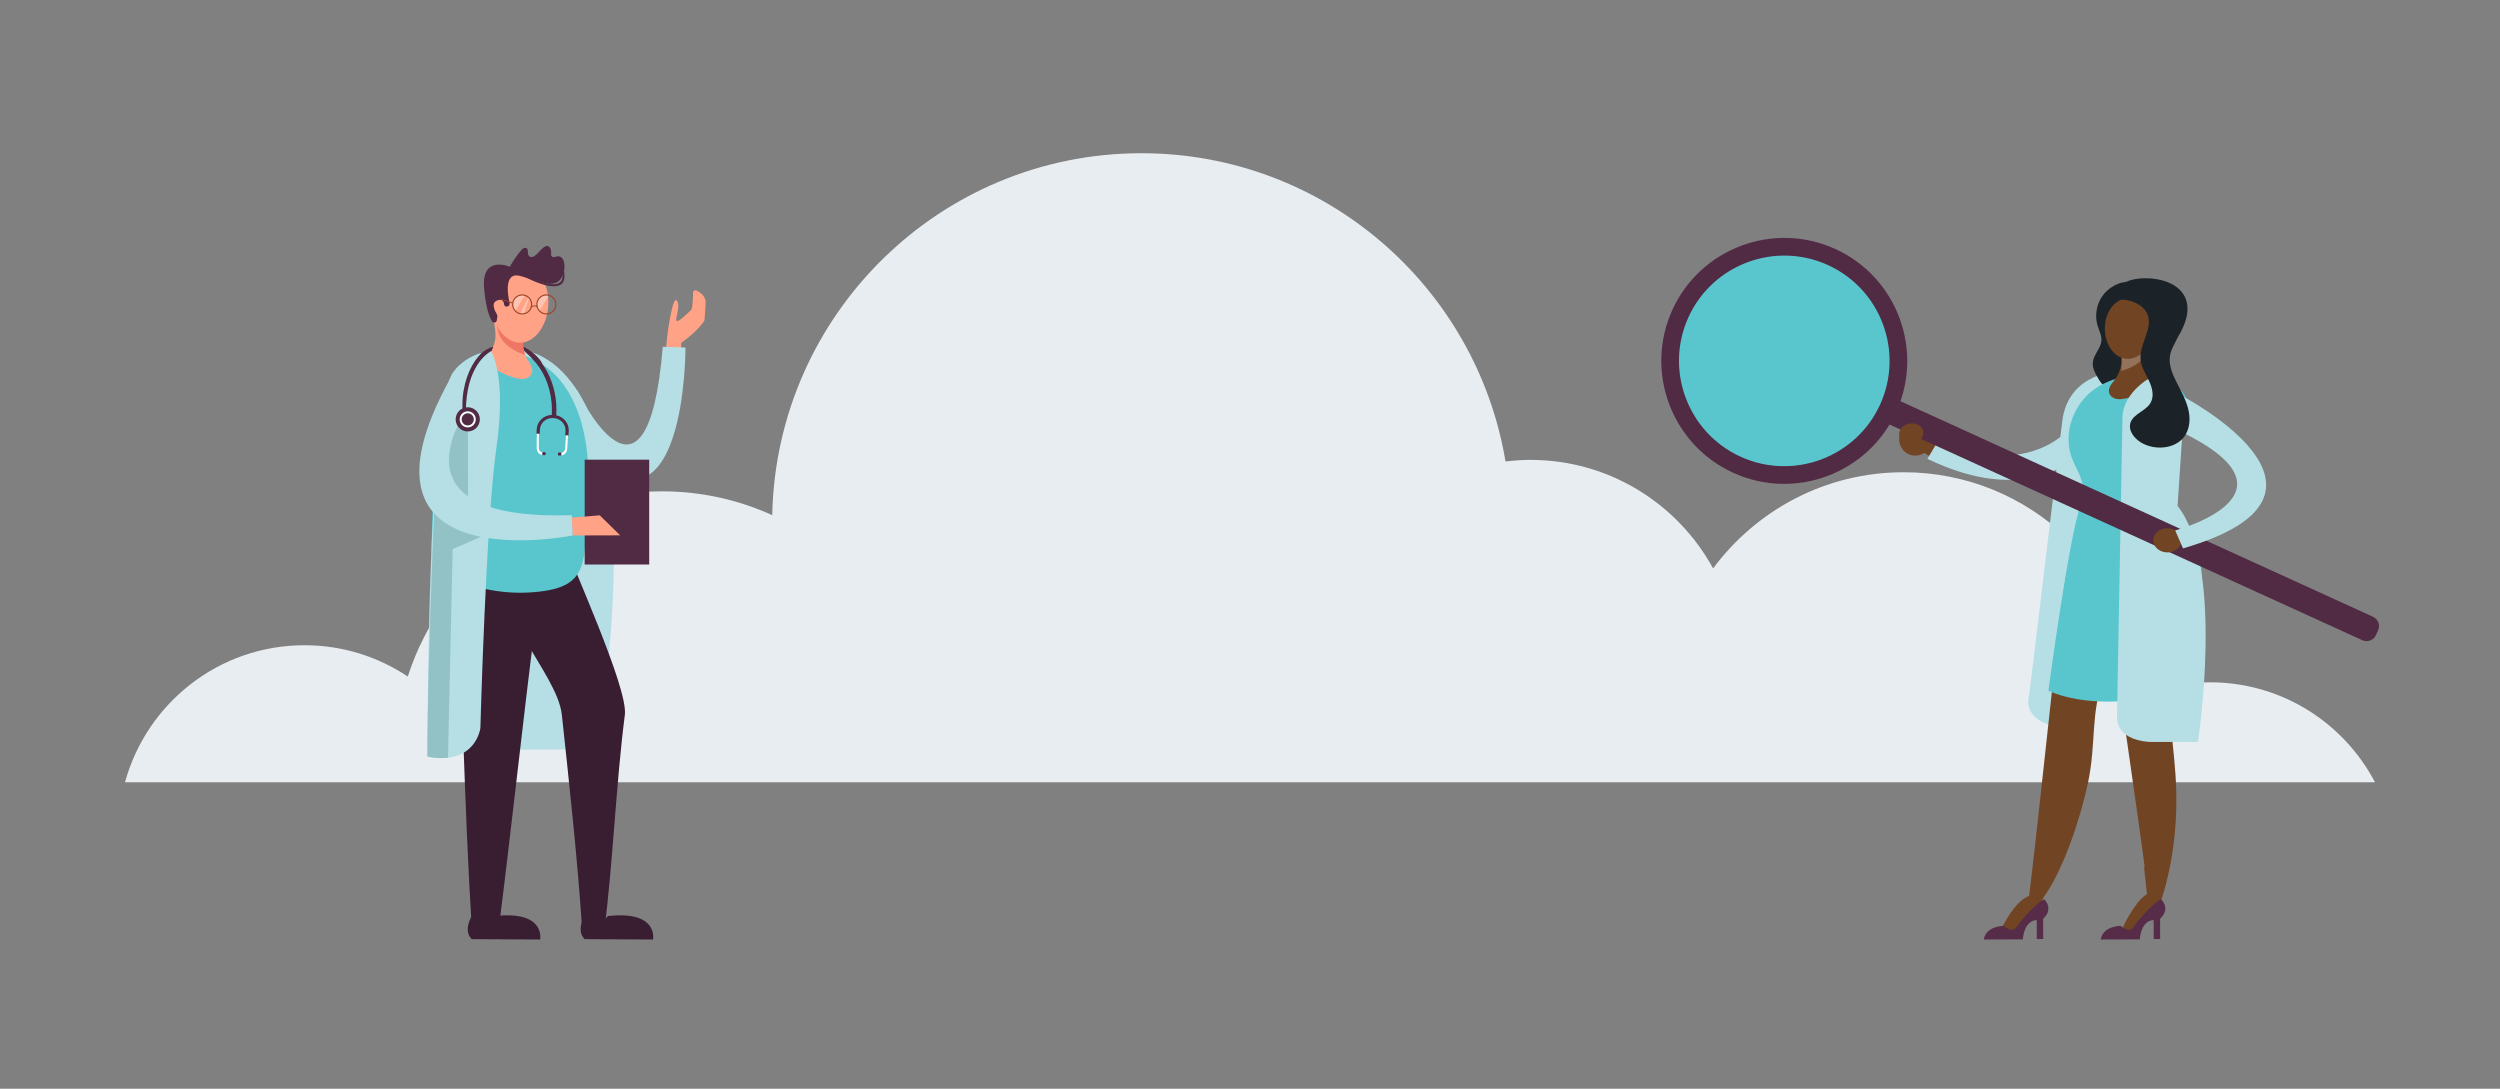 <?xml version="1.0" encoding="UTF-8"?>
<svg width="620px" height="270px" viewBox="0 0 620 270" version="1.1" xmlns="http://www.w3.org/2000/svg" xmlns:xlink="http://www.w3.org/1999/xlink">
    <rect x="0" y="0" width="620" height="270" fill="#808080" stroke="none"/>
    <title>physician-search-no-results-d</title>
    <g id="Physician-Search" stroke="none" stroke-width="1" fill="none" fill-rule="evenodd">
        <g id="Desktop-Location-Search-Error" transform="translate(-615, -765)">
            <g id="GettyImages-1188252979" transform="translate(551, 344)">
                <g id="physician-search-no-results-d" transform="translate(64, 421)">
                    <rect id="Rectangle" x="0" y="0" width="620" height="270"></rect>
                    <g id="Group-12" transform="translate(31, 38)">
                        <path d="M558,156 C550.271,141.269 534.86,131.21 517.081,131.21 C510.96,131.21 505.132,132.428 499.784,134.589 C497.993,103.665 472.436,79.119 441.083,79.119 C421.712,79.119 404.58,88.52 393.848,102.968 C385.084,86.93 368.073,76.05 348.517,76.05 C346.434,76.05 344.389,76.208 342.367,76.448 C335.128,33.07 297.461,0 252.056,0 C202.106,0 161.523,40.018 160.513,89.757 C152.176,85.974 142.93,83.849 133.182,83.849 C103.694,83.849 78.718,103.131 70.127,129.778 C62.794,124.883 53.992,122.02 44.515,122.02 C23.243,122.02 5.374,136.422 0,156 L558,156" id="Fill-32" fill="#E8EDF2"></path>
                        <g id="male-doctor" transform="translate(73, 23)">
                            <polyline id="Fill-81" fill="#B5DFE5" points="7 125 43 124.817 37.905 103.424 25.116 93 7 125"></polyline>
                            <path d="M61.512,22.056 C61.512,22.056 62.819,11.659 63.951,13.667 C65.081,15.674 62.023,20.489 65.219,17.848 C65.219,17.848 67.13,16.214 67.471,15.77 C67.812,15.324 67.893,11.553 67.893,11.553 C67.893,11.553 67.883,10.471 69.278,11.335 C70.671,12.199 70.922,13.243 70.991,13.732 C71.062,14.219 70.692,18.501 70.692,18.501 C70.692,18.501 69.257,20.995 64.925,24.029 L64.925,26.77 L61,27 L61.512,22.056" id="Fill-82" fill="#FFA285"></path>
                            <path d="M39.024,35.623 C39.024,35.623 56.422,72.41 60.373,25 L66,25.179 C66,25.179 66.214,77.754 39,49.821 L39.024,35.623" id="Fill-83" fill="#B5DFE5"></path>
                            <path d="M26.2,26 C26.2,26 57.714,28.173 45.307,114.953 C45.307,114.953 44.66,121.456 37.734,123 L25.2,26" id="Fill-84" fill="#B5DFE5"></path>
                            <path d="M13.019,166.187 C13.019,166.187 10.75,169.658 12.984,171.905 L29.948,172 C29.948,172 31.417,164.79 18.77,166.177 C18.77,166.177 15.091,170.538 13.019,166.187" id="Fill-86" fill="#391D30"></path>
                            <path d="M9.857,70.03 C8.881,71.781 8.954,73.918 9.057,75.931 C10.561,105.423 11.135,139.527 13,169 C14.883,168.918 17.782,169.549 19.666,169.465 C22.644,146.114 25.719,117.43 28.696,94.077 C29.09,90.987 30.382,81.053 29.89,77.977 C29.299,74.297 22.551,70.853 17.008,67.842 C14.349,66.398 11.759,66.619 9.857,70.03 Z" id="Fill-87" fill="#391D30"></path>
                            <path d="M41.017,166.187 C41.017,166.187 38.75,169.658 40.985,171.905 L57.948,172 C57.948,172 59.417,164.79 46.768,166.177 C46.768,166.177 43.092,170.538 41.017,166.187" id="Fill-89" fill="#391D30"></path>
                            <path d="M18.073,69.613 C16.739,90.802 34.17,105.446 35.338,116.298 C37.125,132.882 39.283,152.625 40.356,169.283 C42.274,169.201 43.916,170.076 45.834,169.995 C47.985,153.413 48.812,132.875 50.962,116.293 C51.846,109.477 37.032,77.655 36.528,74.573 C35.928,70.889 18.199,67.598 18.073,69.613" id="Fill-90" fill="#391D30"></path>
                            <path d="M15.999,26.378 C12.855,27.103 10.045,28.907 8.151,32.097 C6.341,35.142 5.645,38.72 5.126,42.235 C3.573,52.698 3.294,63.308 3.018,73.884 C2.97,75.693 2.951,77.618 3.882,79.162 C4.738,80.584 6.255,81.441 7.744,82.142 C15.023,85.575 23.317,86.766 31.253,85.518 C33.919,85.096 36.706,84.313 38.521,82.297 C40.581,80.01 40.938,76.683 41.193,73.602 C41.801,66.256 42.408,58.858 41.639,51.529 C40.933,44.822 38.956,38.026 34.593,32.921 C30.355,27.963 22.469,24.886 15.999,26.378" id="Fill-91" fill="#59C6CE"></path>
                            <path d="M25.84,20.261 C26.007,20.82 25.833,21.424 25.715,21.997 C25.308,24.015 25.663,26.18 26.698,27.954 C27.365,29.093 28.338,30.341 27.883,31.584 C27.604,32.347 26.814,32.836 26.012,32.96 C25.213,33.084 24.397,32.901 23.618,32.677 C22.105,32.237 20.644,31.626 19.265,30.856 C18.224,30.273 17.132,29.44 17.011,28.246 C16.888,27.034 17.808,26.004 18.32,24.899 C19.098,23.212 18.924,21.246 18.594,19.418 C18.313,17.845 17.522,15.561 18.073,14 C19.231,14.536 20.325,15.638 21.355,16.413 C22.463,17.249 23.574,18.086 24.685,18.924 C25.154,19.278 25.649,19.666 25.84,20.261" id="Fill-92" fill="#FFA285"></path>
                            <path d="M26.2,27 C26.2,27 20.464,25.455 19.5,21 L19,18 L18.628,17 L25.712,23.728 C25.712,23.728 25.781,25.592 26.2,27 Z" id="Fill-93" fill="#EF7565"></path>
                            <path d="M31.952,15.11 C31.51,20.348 28.195,24.319 24.547,23.98 C20.897,23.643 17.6,18.976 18.039,13.74 C18.479,8.504 22.489,4.682 26.139,5.021 C29.789,5.357 32.391,9.876 31.952,15.11" id="Fill-94" fill="#FFA285"></path>
                            <path d="M33.558,2.735 C33.097,2.92 32.603,2.549 32.669,2.051 C32.758,1.37 32.671,0.682 32.203,0.216 C31.299,-0.679 29.729,1.463 29.101,2.042 C28.828,2.294 28.543,2.554 28.194,2.677 C27.846,2.801 27.411,2.756 27.171,2.473 C26.723,1.942 27.152,0.918 26.57,0.544 C26.114,0.251 25.551,0.694 25.205,1.113 C24.163,2.366 23.235,3.718 22.44,5.146 L22.447,5.151 L22.44,5.156 C22.44,5.156 15.266,2.082 16.062,10.624 C16.495,15.298 17.342,17.581 18.02,18.693 C18.338,19.212 19.126,19.038 19.211,18.433 L19.354,17.433 L19.255,16.984 C18.815,16.295 17.537,14.031 19.441,13.46 C20.569,13.122 20.931,13.758 21.011,14.479 C21.068,15.005 21.713,15.224 22.096,14.865 L22.183,14.781 C22.353,14.622 22.426,14.381 22.374,14.153 C22.002,12.57 20.809,6.427 24.866,7.403 C29.515,8.525 33.497,11.065 35.361,7.718 C36.512,5.651 36.22,1.67 33.558,2.735" id="Fill-95" fill="#512A44"></path>
                            <g id="glasses" transform="translate(20.2, 12)">
                                <path d="M3.591,4.1 C3.591,4.1 2.059,2.239 3.929,0.486 C3.929,0.486 4.398,0.1 5.237,0.1 C5.464,0.1 5.72,0.127 6,0.201 L3.591,4.1" id="Fill-96" fill="#FFC4B1"></path>
                                <path d="M9.888,0.587 C9.888,0.587 10.387,0.2 11.281,0.2 C11.462,0.2 11.459,0.216 11.674,0.255 C11.684,0.367 11.722,0.48 11.73,0.592 L9.529,4.2 C9.529,4.2 7.898,2.34 9.888,0.587 Z" id="Fill-98" fill="#FFC4B1"></path>
                                <polygon id="Fill-99" fill="#FFC4B1" points="4.8 4.9 6.785 0.8 7 0.981 5.632 4.9"></polygon>
                                <path d="M5.299,0.287 C4.078,0.287 3.084,1.279 3.084,2.5 C3.084,3.721 4.078,4.713 5.299,4.713 C6.52,4.713 7.516,3.721 7.516,2.5 C7.516,1.279 6.52,0.287 5.299,0.287 Z M5.299,5 C3.921,5 2.8,3.877 2.8,2.5 C2.8,1.123 3.921,0 5.299,0 C6.679,0 7.8,1.123 7.8,2.5 C7.8,3.877 6.679,5 5.299,5 L5.299,5 Z" id="Fill-100" fill="#9B452A"></path>
                                <path d="M11.299,0.285 C10.078,0.285 9.085,1.281 9.085,2.501 C9.085,3.722 10.078,4.715 11.299,4.715 C12.522,4.715 13.515,3.722 13.515,2.501 C13.515,1.281 12.522,0.285 11.299,0.285 Z M11.299,5 C9.921,5 8.8,3.879 8.8,2.501 C8.8,1.121 9.921,0 11.299,0 C12.679,0 13.8,1.121 13.8,2.501 C13.8,3.879 12.679,5 11.299,5 L11.299,5 Z" id="Fill-101" fill="#9B452A"></path>
                                <polyline id="Fill-102" fill="#9B452A" points="2.868 2.256 2.814 2.248 0.081 1.36 0 1.208 0.186 1.144 2.919 2.032 3 2.184 2.868 2.256"></polyline>
                                <path d="M7.499,3.268 L7.405,3.22 L7.431,3.058 C7.785,2.8 8.609,2.472 9.195,3.07 L9.193,3.234 L9.029,3.232 C8.435,2.626 7.575,3.24 7.567,3.246 L7.499,3.268" id="Fill-103" fill="#9B452A"></path>
                            </g>
                            <path d="M17.75,26 C17.75,26 21.716,31.854 19.117,49.969 C16.517,68.087 15.138,119.548 15.138,119.548 C15.138,119.548 14.044,128.887 2,126.656 C2,126.656 1.827,38.404 8.579,31.063 C8.579,31.063 11.226,26.976 17.75,26" id="Fill-104" fill="#B5DFE5"></path>
                            <path d="M4.322,48.971 C4.322,48.971 1.866,105.616 2.006,126.627 C2.006,126.627 4.049,127.207 7.102,126.921 L8.265,75.167 L17,71.384 L12.083,65.595 L12.037,40 L4.322,48.971" id="Fill-105" fill="#93C2C6"></path>
                            <path d="M33.316,10 C30.041,10 25.06,7.071 25,7.035 L25.252,6.707 C27.05,7.774 32.706,10.43 34.726,9.157 C35.615,8.599 35.767,7.279 35.184,5.235 L35.585,5 C36.235,7.271 36.165,8.885 35.062,9.579 C34.591,9.876 33.989,10 33.316,10" id="Fill-106" fill="#512A44"></path>
                            <polygon id="Fill-107" fill="#512A44" points="41 79 57 79 57 53 41 53"></polygon>
                            <polyline id="Fill-109" fill="#FFA285" points="37.8 67.368 44.74 66.8 49.8 71.764 37.99 71.8 37.8 67.368"></polyline>
                            <path d="M14.03,37.275 C14.03,37.275 -11.731,68.337 37.794,66.761 L38,71.797 C38,71.797 -20.392,83.641 7.59,33 L14.03,37.275" id="Fill-108" fill="#B5DFE5"></path>
                            <g id="Group-16" transform="translate(9, 24)">
                                <path d="M9.3,0.949 C9.246,1.153 9.173,1.393 9.071,1.665 C9.042,1.737 9.009,1.811 8.974,1.883 C8.949,1.937 8.922,1.989 8.893,2.041 L8.804,2.08 L8.655,2.167 C5.649,3.983 3.457,8.048 2.824,13 L2.809,12.989 L2.762,13.377 C2.628,14.497 2.525,15.606 2.596,16.822 C2.568,16.869 2.542,16.917 2.514,16.964 C2.294,17.348 2.066,17.762 1.836,18.2 C1.792,17.823 1.758,17.441 1.732,17.057 C1.622,15.397 1.684,13.759 1.912,12.2 L1.921,12.206 L1.984,11.818 C2.37,9.58 3.075,7.5 4.071,5.698 C4.733,4.498 5.497,3.475 6.339,2.639 L6.3,2.651 L6.3,2.651 C7.211,1.863 8.221,1.289 9.3,0.949 Z" id="Combined-Shape" fill="#512A44"></path>
                                <circle id="Oval" fill="#512A44" cx="3" cy="19" r="3"></circle>
                                <circle id="Oval" fill="#FAFBFD" cx="3" cy="19" r="2"></circle>
                                <circle id="Oval" fill="#512A44" cx="3" cy="19" r="1.5"></circle>
                                <path d="M21.753,27.8 C21.233,27.795 20.825,27.612 20.541,27.252 C20.137,26.74 20.137,26.055 20.139,25.93 L20.033,21.82 L20.545,21.8 L20.653,25.937 L20.653,25.952 C20.651,25.954 20.633,26.471 20.911,26.821 C21.099,27.053 21.387,27.171 21.767,27.171 L21.721,27.23 L21.735,27.778 L21.753,27.8" id="Fill-126" fill="#FFFFFF" transform="translate(20.9, 24.8) rotate(2) translate(-20.9, -24.8) "></path>
                                <polyline id="Fill-127" fill="#512A44" transform="translate(21.9, 27.5) rotate(3) translate(-21.9, -27.5) " points="21.644 27.885 21.504 27.755 21.486 27.737 21.472 27.289 21.518 27.241 21.62 27.133 22.156 27.115 22.312 27.263 22.328 27.711 22.18 27.869 21.644 27.885"></polyline>
                                <path d="M26.264,28 L26.28,27.981 L26.266,27.439 L26.218,27.386 C26.596,27.357 26.878,27.217 27.052,26.974 C27.312,26.611 27.266,26.105 27.266,26.103 L27.264,26.088 L27.156,22.019 L27.668,22 L27.776,26.04 C27.786,26.163 27.822,26.837 27.446,27.369 C27.18,27.745 26.782,27.957 26.264,28" id="Fill-128" fill="#FFFFFF" transform="translate(27, 25) rotate(5) translate(-27, -25) "></path>
                                <polyline id="Fill-129" fill="#512A44" points="25.544 27.985 25.388 27.837 25.372 27.389 25.52 27.231 26.058 27.215 26.166 27.317 26.214 27.361 26.228 27.811 26.212 27.827 26.08 27.967 25.544 27.985"></polyline>
                                <path d="M16.8,1 C19,2 21,4 21.524,5.287 C23.446,7.971 24.643,11.346 24.933,14.964 C25.013,15.977 25.021,16.982 24.959,17.966 L24.816,17.958 L24.976,17.989 C26.815,18.385 28.152,20.029 28.052,21.909 L27.991,22.993 L27.879,22.987 L27.296,22.954 L27.189,22.949 L27.248,21.863 C27.335,20.238 26.071,18.837 24.41,18.692 C24.376,18.689 24.344,18.686 24.31,18.683 L24.165,18.674 C22.454,18.578 20.991,19.849 20.901,21.505 L20.84,22.591 L20.733,22.584 L20.15,22.551 L20.038,22.545 L20.097,21.461 C20.203,19.514 21.814,17.994 23.775,17.895 L23.832,17.894 L23.858,17.42 C23.889,16.642 23.873,15.848 23.809,15.044 C23.446,10.531 21.609,6.584 19,4 C19.194,4.085 17,2 17,2 C17,2 17,2 16.8,1 Z" id="Combined-Shape" fill="#512A44"></path>
                            </g>
                        </g>
                        <g id="female-doctor" transform="translate(381, 21)">
                            <polyline id="Fill-134" fill="#714424" points="64.034 48 62 51.356 67.969 55 70 51.644 64.034 48"></polyline>
                            <path d="M60.924,53.418 C62.813,54.565 65.271,53.964 66.418,52.076 C67.565,50.19 66.964,47.73 65.078,46.581 C63.19,45.436 60.731,46.035 59.582,47.923 C58.435,49.811 59.036,52.269 60.924,53.418" id="Fill-135" fill="#714424"></path>
                            <path d="M115,38.758 C115,38.758 102.989,72.686 66,54.785 L68.609,50.426 C68.609,50.426 96.987,64.408 107.739,37 L115,38.758" id="Fill-136" fill="#B5DFE5"></path>
                            <path d="M114.441,171.027 C114.441,171.027 117.316,164.693 120.433,162.723 L119.729,156 L123.885,156.005 L124,164.398 C124,164.398 120.807,168.607 120.548,168.7 C120.289,168.794 117.178,172.911 117.178,172.911 C117.178,172.911 112.587,173.621 114.441,171.027" id="Fill-137" fill="#714424"></path>
                            <path d="M123.921,164 C123.921,164 126.493,166.239 123.696,168.876 L123.715,173.877 L122.127,173.885 L122.11,169.195 C122.11,169.195 119.176,168.896 118.647,173.963 L109,174 C109,174 109.113,170.875 113.934,170.603 C113.934,170.603 115.979,172.808 117.354,170.591 C117.354,170.591 120.814,165.825 123.921,164" id="Fill-138" fill="#562C48"></path>
                            <path d="M84.448,171.12 C84.448,171.12 87.847,164.004 91.495,163.126 L93.12,156 L98,156.242 L94.17,164.802 C94.17,164.802 90.924,168.813 90.659,168.902 C90.395,168.991 87.234,172.915 87.234,172.915 C87.234,172.915 82.564,173.591 84.448,171.12" id="Fill-139" fill="#714424"></path>
                            <path d="M94.92,164 C94.92,164 97.494,166.239 94.694,168.876 L94.714,173.877 L93.128,173.885 L93.109,169.195 C93.109,169.195 90.177,168.896 89.648,173.963 L80,174 C80,174 80.11,170.875 84.932,170.603 C84.932,170.603 86.977,172.808 88.352,170.591 C88.352,170.591 91.813,165.825 94.92,164" id="Fill-140" fill="#562C48"></path>
                            <path d="M114,33 C114,33 101.006,33 99.45,45.377 L91.249,113.314 C91.249,113.314 89.171,118.966 97.024,121 L104.184,85.732 L114,33" id="Fill-141" fill="#B5DFE5"></path>
                            <path d="M122.311,65.028 C124.802,64.563 128.845,69.986 129.96,71.624 C132.123,74.796 133.091,79.34 132.993,83.199 C132.808,90.442 129.245,96.241 127.35,103.233 C124.695,113.017 126.903,123.362 127.547,133.483 C128.199,143.761 127.191,154.19 124.072,164 C122.686,163.79 122.249,163.787 120.863,163.577 C117.666,138.235 113.52,112.687 110.323,87.345 C110.071,85.346 109.819,83.309 110.18,81.327 C110.787,77.984 113.019,75.354 115.303,72.988 C116.534,71.71 117.827,70.495 119.021,69.181 C119.689,68.448 121.343,65.329 122.125,65.076 L122.311,65.028" id="Fill-142" fill="#714424"></path>
                            <path d="M115.032,65.179 C120.999,66.585 125.294,76.036 121.667,85.841 C118.692,93.876 112.739,100.512 109.835,108.57 C106.338,118.268 107.939,124.976 105.836,135.08 C104.188,142.992 99.802,157.023 94.385,164.101 C92.972,165.949 92.591,163.64 91,165 C94.037,140.346 96.336,115.612 99.373,90.958 C100.073,85.274 100.803,79.482 103.204,74.298 C106.744,66.658 111.227,64.283 115.032,65.179" id="Fill-143" fill="#714424"></path>
                            <path d="M115.113,11.069 C114.971,10.991 114.762,10.977 114.439,11.037 C113.719,11.175 113.001,11.474 112.355,11.817 C111.086,12.493 109.98,13.486 109.197,14.696 C107.87,16.753 107.494,19.405 108.2,21.752 C108.573,22.988 109.235,24.196 109.146,25.485 C109.009,27.417 107.219,28.914 107.019,30.844 C106.867,32.295 107.643,33.662 108.39,34.912 C108.785,35.574 109.209,36.262 109.874,36.651 C110.794,37.187 111.955,37.021 112.977,36.716 C113.996,36.41 115.015,35.98 116.079,36.033 C116.708,32.693 119.052,29.73 118.999,26.33 C118.98,25.188 118.686,24.068 118.394,22.964 C117.46,19.426 116.523,15.889 115.588,12.351 C115.419,11.713 115.429,11.238 115.113,11.069" id="Fill-144" fill="#1B2328"></path>
                            <path d="M116.266,34.174 C112.502,34.669 108.853,36.187 106.344,38.353 C101.794,42.28 99.737,48.954 101.806,54.547 C102.782,57.19 104.611,59.639 104.606,62.451 C104.601,64.722 104.266,68.844 103.248,70.882 C102.231,72.921 103.909,77.232 104.611,79.393 C105.167,81.102 103.229,78.383 104.907,79.09 C106.587,79.801 108.447,79.977 110.276,79.998 C114.78,80.044 119.294,79.169 123.444,77.446 C125.933,76.412 128.562,74.699 128.893,72.066 C129.269,69.066 124.82,66.652 124.187,63.345 C123.541,59.978 123.22,57.252 124.728,54.163 C126.574,50.384 130.682,47.553 130.983,43.374 C131.134,41.32 130.257,39.261 128.827,37.753 C125.755,34.517 120.921,33.564 116.266,34.174" id="Fill-145" fill="#59C6CE"></path>
                            <path d="M126.585,66.415 C126.585,66.415 137.332,76.428 132.95,89.754 C132.95,89.754 127.909,104.797 127.909,113.788 L121.625,114.605 L121.294,101.199 L117.16,114.605 C117.16,114.605 105.257,116.405 96,112.317 C96,112.317 101.288,72.669 104.141,65.922 C104.141,65.922 105.009,64.574 104.885,62 C104.885,62 109.887,62.776 124.767,62 L126.585,66.415" id="Fill-146" fill="#59C6CE"></path>
                            <path d="M114.561,16.271 C114.561,16.271 109.639,17.578 109.873,26 C109.873,26 105.068,10.138 118,11.037 L114.561,16.271" id="Fill-147" fill="#1B2328"></path>
                            <path d="M114.24,27.896 C114.022,28.405 114.106,28.996 114.141,29.554 C114.261,31.509 113.68,33.503 112.538,35.043 C111.807,36.032 110.783,37.082 111.04,38.311 C111.198,39.071 111.844,39.632 112.545,39.853 C113.247,40.075 113.997,40.008 114.719,39.897 C116.127,39.679 117.509,39.293 118.834,38.744 C119.836,38.328 120.913,37.687 121.167,36.575 C121.422,35.449 120.725,34.357 120.403,33.25 C119.91,31.558 120.304,29.726 120.82,28.041 C121.264,26.595 122.246,24.542 121.943,23 C120.843,23.357 119.732,24.252 118.718,24.849 C117.623,25.496 116.53,26.143 115.435,26.787 C114.972,27.06 114.483,27.363 114.24,27.896" id="Fill-148" fill="#714424"></path>
                            <path d="M122.435,34 C122.435,34 114.14,37.858 114.363,45.12 L113.018,118.644 C113.018,118.644 112.234,124.319 120.978,125 L133.088,125 C133.088,125 139.812,81.428 128.041,66.452 L129.388,46.027 L122.435,34" id="Fill-149" fill="#B5DFE5"></path>
                            <path d="M114.185,29.774 C114.185,29.774 114.298,31.866 114,33 C114,33 119.381,31.779 120.434,28.095 L121,26.094 L120.754,25 L114.185,29.774" id="Fill-150" fill-opacity="0.25" fill="#FCFDFE"></path>
                            <path d="M110,22.494 C109.995,26.636 112.543,29.995 115.689,30 C118.836,30.002 121.995,26.582 122,22.441 C122.005,18.297 118.853,15.005 115.706,15 C112.56,14.998 110.005,18.35 110,22.494" id="Fill-151" fill="#714424"></path>
                            <path d="M177.221,98.523 L177.772,97.32 C178.351,96.055 177.788,94.548 176.521,93.969 L52.138,37.228 C50.871,36.649 49.359,37.211 48.779,38.476 L48.228,39.679 C47.649,40.944 48.212,42.453 49.481,43.032 L173.862,99.774 C175.129,100.35 176.641,99.788 177.221,98.523" id="Fill-152" fill="#512A44"></path>
                            <path d="M18.781,55.552 C32.341,61.748 48.356,55.778 54.552,42.218 C60.748,28.66 54.777,12.645 41.219,6.448 C27.659,0.252 11.644,6.222 5.448,19.782 C-0.748,33.342 5.221,49.358 18.781,55.552" id="Fill-153" fill="#59C6CE"></path>
                            <path d="M19.644,54.255 C32.745,60.24 48.271,54.454 54.255,41.356 C60.242,28.256 54.454,12.73 41.356,6.746 C28.255,0.759 12.729,6.547 6.745,19.645 C0.76,32.745 6.546,48.271 19.644,54.255 Z M17.824,58.243 C2.526,51.251 -4.232,33.121 2.758,17.825 C9.749,2.526 27.88,-4.233 43.176,2.759 C58.474,9.748 65.232,27.88 58.242,43.176 C51.253,58.475 33.12,65.232 17.824,58.243 L17.824,58.243 Z" id="Fill-154" fill="#512A44"></path>
                            <path d="M59.036,49.031 C59.29,50.38 60.824,51.236 62.46,50.942 C64.097,50.648 65.218,49.318 64.964,47.969 C64.71,46.619 63.176,45.765 61.54,46.057 C59.903,46.351 58.782,47.681 59.036,49.031" id="Fill-155" fill="#714424"></path>
                            <path d="M122.001,74.907 C121.957,76.561 123.488,77.947 125.422,77.999 C127.354,78.05 128.955,76.75 128.999,75.093 C129.041,73.439 127.512,72.053 125.578,72.001 C123.644,71.95 122.045,73.25 122.001,74.907" id="Fill-156" fill="#714424"></path>
                            <path d="M128.785,39 C128.785,39 176.114,63.433 129.389,77 L127.45,72.547 C127.45,72.547 165.403,62.45 122,45.07 L128.785,39" id="Fill-157" fill="#B5DFE5"></path>
                            <path d="M116.359,15.651 C114.718,15.196 112.985,15.17 111.273,15.167 L111,15.167 L111.354,14.903 C111.705,13.863 113.45,10 120.049,10 C127.48,10 134.221,14.539 128.136,24.554 C127.424,26.07 126.459,27.507 126.169,29.137 C125.778,31.341 126.676,33.556 127.681,35.58 C128.782,37.792 130.048,39.962 130.659,42.34 C131.269,44.716 131.14,47.4 129.621,49.38 C127.311,52.394 122.315,52.748 118.988,50.75 C117.194,49.674 115.701,47.635 116.394,45.739 C117.163,43.63 120.08,42.935 121.275,41.012 C122.298,39.363 121.798,37.252 120.98,35.503 C120.162,33.755 119.04,32.068 118.863,30.164 C118.495,26.253 122.178,22.294 120.469,18.713 C119.728,17.165 118.085,16.133 116.359,15.651" id="Fill-158" fill="#1B2328"></path>
                        </g>
                    </g>
                </g>
            </g>
        </g>
    </g>
</svg>